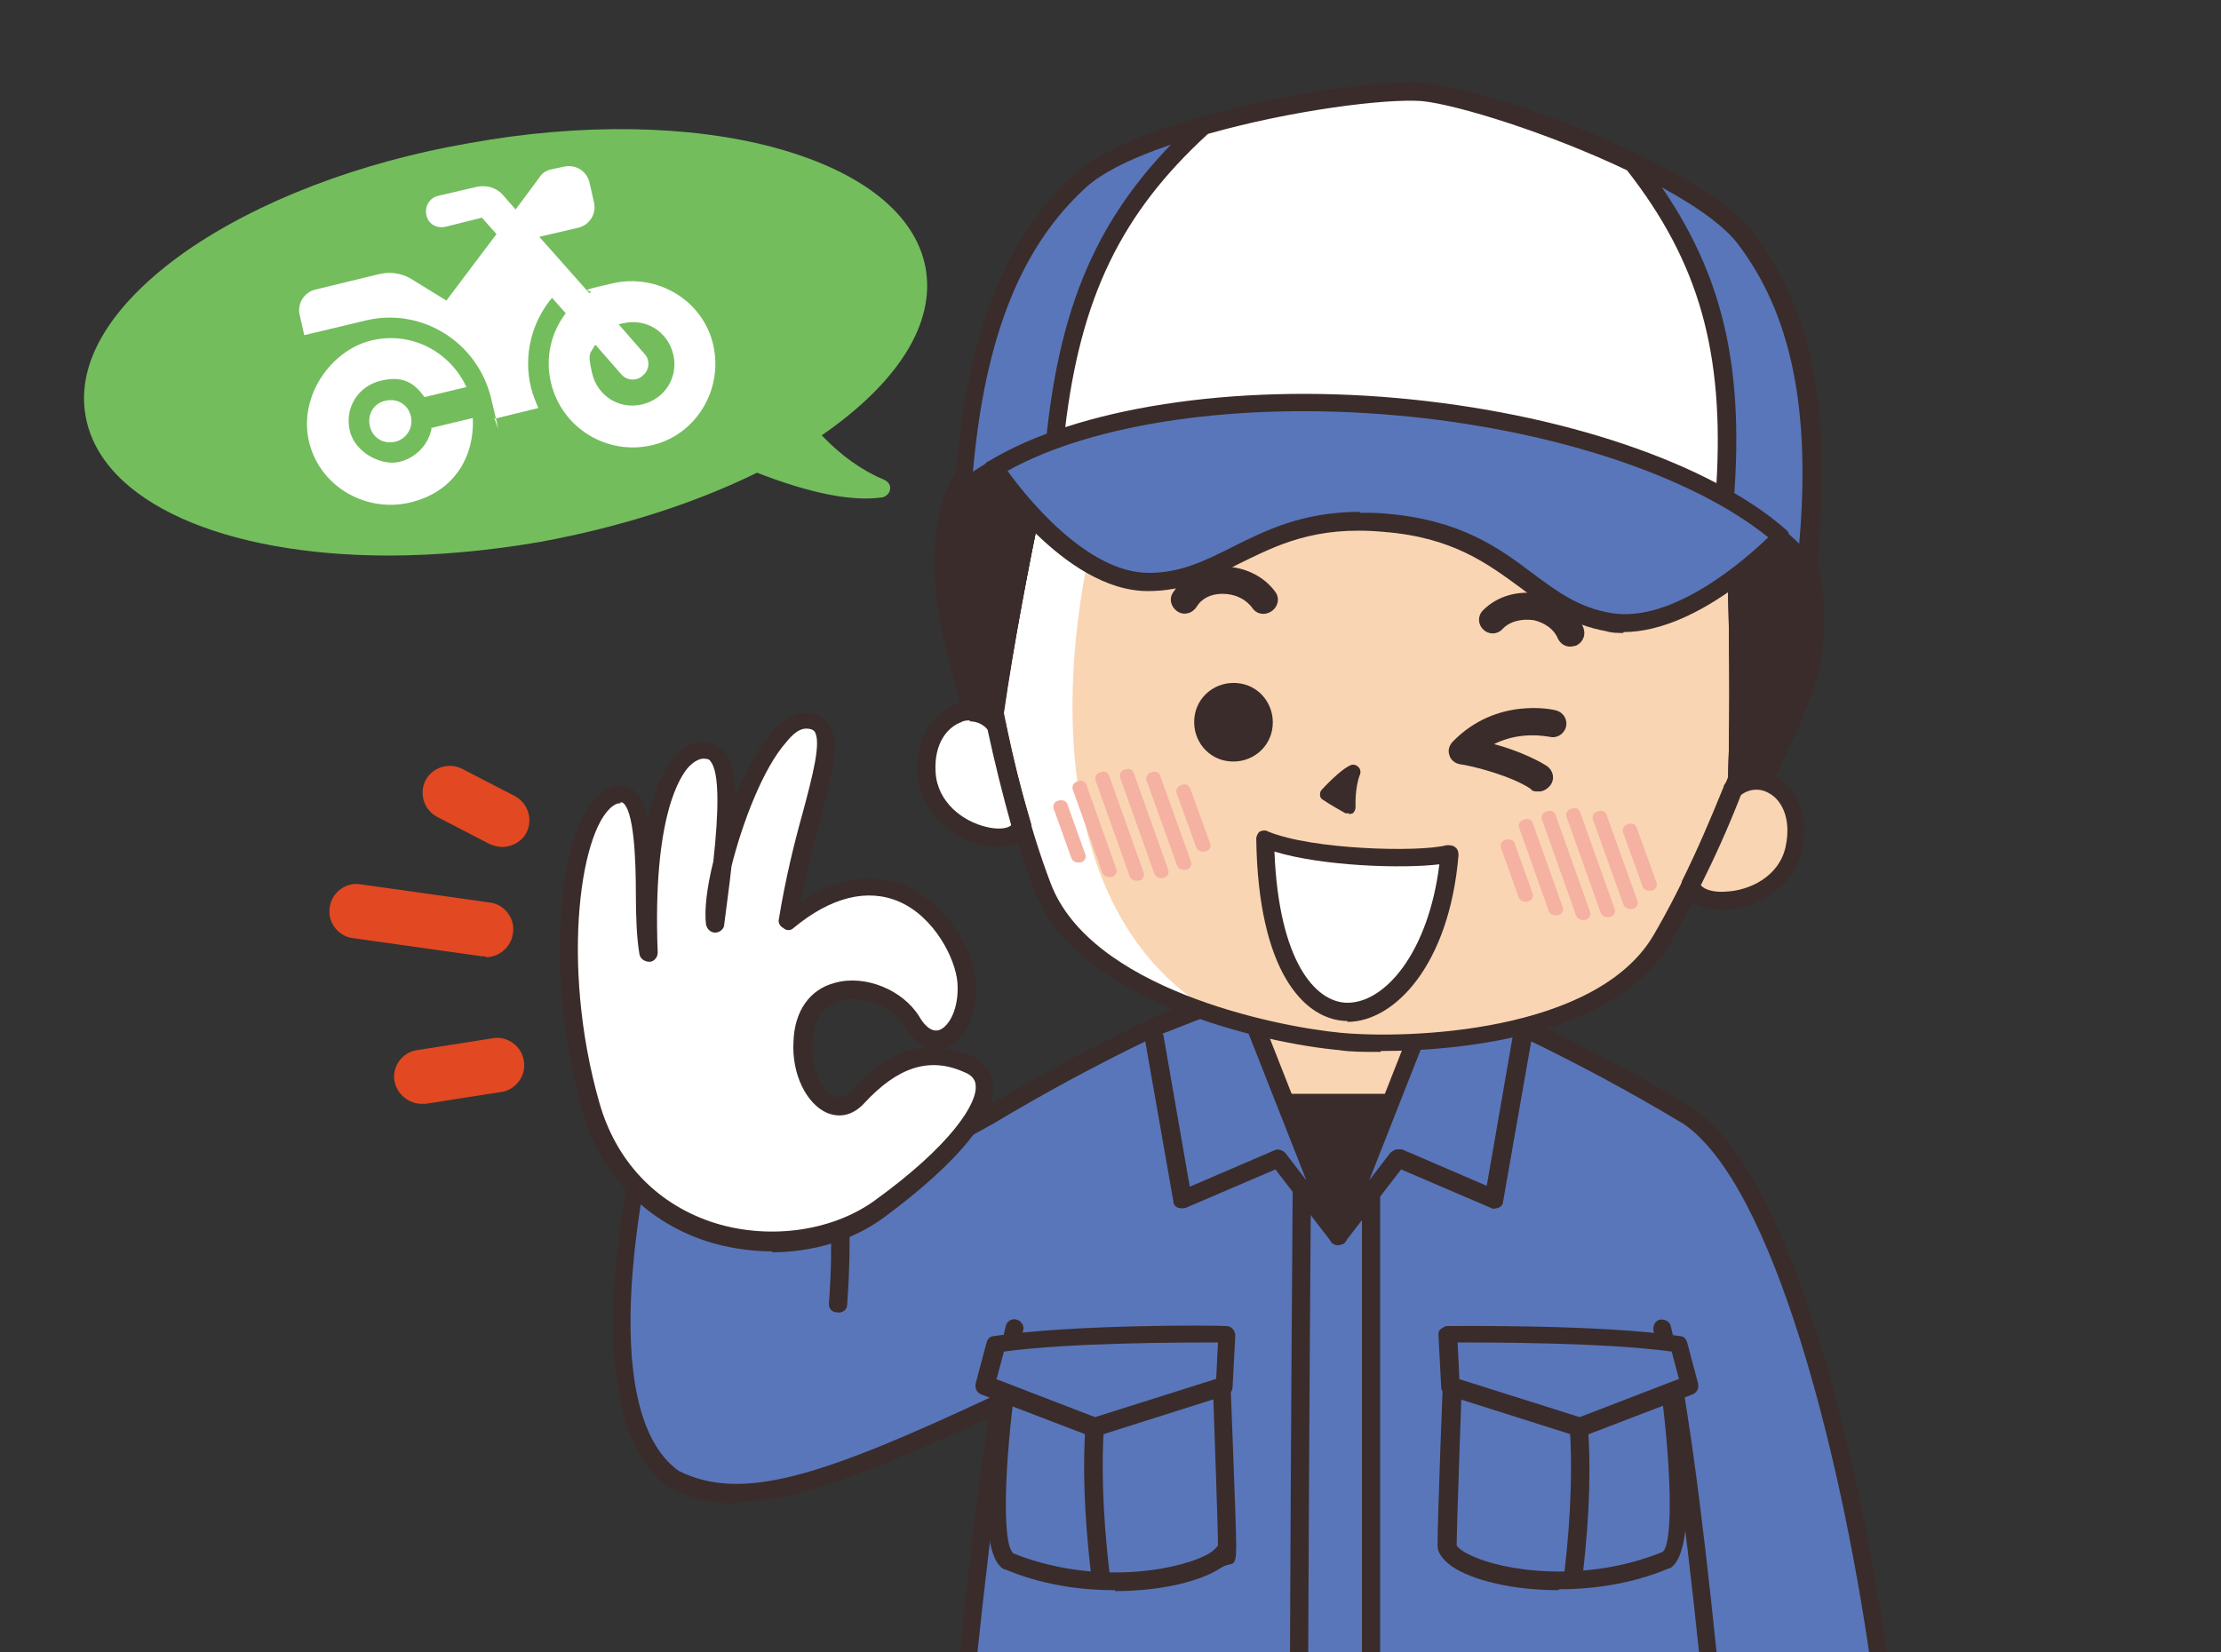 <?xml version="1.0" encoding="UTF-8"?>
<svg id="_レイヤー_1" data-name="レイヤー_1" xmlns="http://www.w3.org/2000/svg" version="1.1" viewBox="0 0 243.8 181.4">
  <rect x="0" y="0" width="243.8" height="181.4" fill="#333333" stroke="none"/>
  <!-- Generator: Adobe Illustrator 29.1.0, SVG Export Plug-In . SVG Version: 2.1.0 Build 142)  -->
  <defs>
    <style>
      .st0 {
        fill: #fff;
      }

      .st1 {
        fill: #73bd5d;
      }

      .st2 {
        fill: #f5b1a2;
      }

      .st3 {
        fill: #3a2c2a;
      }

      .st4 {
        fill: #fad5b3;
      }

      .st5 {
        fill: #e24822;
      }

      .st6 {
        fill: #5976ba;
      }
    </style>
  </defs>
  <g>
    <g>
      <path class="st6" d="M182.5,182.2h23.7c-3.6-24.8-11-52.8-20.9-59.6-7.4,2-8.2,22.3-2.8,59.6Z"/>
      <path class="st3" d="M206.3,183.2c-.5,0-.9-.4-1-.9-3.3-23-10.7-52.2-20.5-58.9-.5-.3-.6-.9-.3-1.4.3-.5.9-.6,1.4-.3,10.3,7.1,17.8,35.8,21.3,60.3,0,.5-.3,1.1-.8,1.1,0,0,0,0-.1,0Z"/>
      <path class="st6" d="M182.5,145.9s-2.8-14,2.8-23.3c-12.9-7.8-23.4-12.1-23.4-12.1h-30s-10.5,4.3-23.4,12.1c5.6,9.3,2.8,23.3,2.8,23.3-1.9,7.9-3.7,23.1-5.1,36.3h81.4c-1.4-13.3-3.2-28.4-5.1-36.3Z"/>
      <path class="st6" d="M84.8,135.4c10.5-5.5,23.7-12.9,23.7-12.9,0,0,11.4,12.8,1.2,31.6,0,0-17.2,9.3-28.9,9.8l4-28.6Z"/>
      <path class="st3" d="M92.5,132.3c-.4,0-.7-.2-.9-.5-.3-.5,0-1.1.4-1.4l16-8.7c12.8-7.7,23.4-12.1,23.5-12.2.1,0,.2,0,.4,0h30c.1,0,.3,0,.4,0,.1,0,10.8,4.5,23.6,12.2.5.3.6.9.3,1.4-.3.5-.9.6-1.4.3-11.8-7.1-21.7-11.4-23.1-12h-29.6c-1.4.6-11.3,4.9-23.1,12l-16,8.8c-.2,0-.3.1-.5.1Z"/>
      <g>
        <path class="st3" d="M187.6,183.2c-.5,0-.9-.4-1-.9-1.8-17.2-3.5-29.7-5.1-36.2-.1-.5.2-1.1.7-1.2.5-.1,1.1.2,1.2.7,1.6,6.6,3.3,18.9,5.1,36.5,0,.5-.3,1-.9,1.1,0,0,0,0-.1,0Z"/>
        <path class="st3" d="M106.3,183.2s0,0-.1,0c-.5,0-.9-.5-.9-1.1,1.8-17.5,3.5-29.8,5.1-36.5.1-.5.7-.9,1.2-.7.5.1.9.7.7,1.2-1.5,6.5-3.3,19-5.1,36.2,0,.5-.5.9-1,.9Z"/>
      </g>
    </g>
    <g>
      <path class="st3" d="M150.5,183.1c-.6,0-1-.4-1-1v-51c0-.6.4-1,1-1s1,.4,1,1v51c0,.6-.4,1-1,1Z"/>
      <path class="st3" d="M142.6,183.2h0c-.6,0-1-.5-1-1,.1-25.7.3-51.7.3-51.7,0-.5.5-1,1-1h0c.6,0,1,.5,1,1,0,0-.2,26-.3,51.7,0,.6-.5,1-1,1Z"/>
      <g>
        <g>
          <path class="st6" d="M159.5,149.7s-.7,17.3-.7,20,12.7,6.3,24,1.7c3-1.7,0-21.3,0-21.3l-23.3-.3Z"/>
          <path class="st3" d="M171.1,174.6c-5.1,0-9.5-1.1-11.7-2.6-1-.7-1.6-1.5-1.6-2.3,0-2.7.6-19.3.7-20,0-.5.5-1,1-1l23.3.3c.5,0,.9.4,1,.8.9,6.1,2.8,20.5-.5,22.4,0,0,0,0-.1,0-4,1.7-8.3,2.3-12.1,2.3ZM160.5,150.7c-.1,3.7-.6,16.7-.6,19,0,0,.3.5,1.4,1,3.8,1.9,12.9,3.1,21.2-.3,1.2-.9,1-9.7-.4-19.5l-21.5-.3Z"/>
        </g>
        <g>
          <path class="st3" d="M172.7,174s0,0-.1,0c-.5,0-.9-.6-.9-1.1,1.7-14.4,0-20.8,0-20.9-.1-.5.2-1.1.7-1.2.5-.2,1.1.2,1.2.7,0,.3,1.9,6.8.1,21.7,0,.5-.5.9-1,.9Z"/>
          <g>
            <path class="st6" d="M184.2,147.5c-8.6-1.3-25.3-1.1-25.3-1.1l.3,5.7,14.2,4.5,12-4.6-1.2-4.5Z"/>
            <path class="st3" d="M173.4,157.7c-.1,0-.2,0-.3,0l-14.2-4.5c-.4-.1-.7-.5-.7-.9l-.3-5.7c0-.3,0-.5.3-.7s.4-.3.7-.3c.7,0,16.9-.2,25.5,1.1.4,0,.7.3.8.7l1.2,4.5c.1.5-.1,1-.6,1.2l-12,4.6c-.1,0-.2,0-.4,0ZM160.1,151.4l13.3,4.2,10.9-4.2-.8-3c-7.3-1-19.8-1-23.5-1l.2,4Z"/>
          </g>
        </g>
      </g>
      <g>
        <g>
          <path class="st6" d="M134,149.7s.7,17.3.7,20-12.7,6.3-24,1.7c-3-1.7,0-21.3,0-21.3l23.3-.3Z"/>
          <path class="st3" d="M122.4,174.6c-3.9,0-8.1-.6-12.1-2.3,0,0,0,0-.1,0-3.3-1.8-1.4-16.2-.5-22.4,0-.5.5-.8,1-.8l23.3-.3c.6,0,1,.4,1,1,0,.7.7,17.4.7,20s-.5,1.6-1.6,2.3c-2.2,1.5-6.6,2.6-11.7,2.6ZM111.1,170.5c8.3,3.4,17.3,2.2,21.2.3,1-.5,1.3-1,1.4-1.1,0-2.2-.5-15.3-.6-19l-21.5.3c-1.4,9.8-1.6,18.5-.4,19.5Z"/>
        </g>
        <g>
          <path class="st3" d="M120.8,174c-.5,0-.9-.4-1-.9-1.8-14.9,0-21.4.1-21.7.2-.5.7-.8,1.2-.7.5.2.8.7.7,1.2h0c0,0-1.7,6.5,0,20.9,0,.5-.3,1-.9,1.1,0,0,0,0-.1,0Z"/>
          <g>
            <path class="st6" d="M109.3,147.5c8.6-1.3,25.3-1.1,25.3-1.1l-.3,5.7-14.2,4.5-12-4.6,1.2-4.5Z"/>
            <path class="st3" d="M120.1,157.7c-.1,0-.2,0-.4,0l-12-4.6c-.5-.2-.7-.7-.6-1.2l1.2-4.5c.1-.4.4-.7.8-.7,8.6-1.3,24.8-1.2,25.5-1.1.3,0,.5.1.7.3s.3.5.3.7l-.3,5.7c0,.4-.3.8-.7.9l-14.2,4.5c0,0-.2,0-.3,0ZM109.3,151.4l10.9,4.2,13.3-4.2.2-4c-3.7,0-16.2,0-23.5,1l-.8,3Z"/>
          </g>
        </g>
      </g>
      <g>
        <polygon class="st4" points="135.3 104.5 146.9 133.8 158.6 104.5 135.3 104.5"/>
        <g>
          <path class="st3" d="M139.9,121.2l7.1,14.5,7.1-14.5c-1.6,0-5.3,0-7.1,0s-5.4,0-7.1,0Z"/>
          <path class="st3" d="M146.9,136.7c-.4,0-.7-.2-.9-.6l-7.1-14.5c-.2-.3-.1-.7,0-1,.2-.3.5-.5.9-.5,1.7,0,5.4,0,7,0s5.3,0,7,0c.4,0,.7.2.9.5.2.3.2.7,0,1l-7.1,14.5c-.2.3-.5.6-.9.6ZM141.5,122.2l5.5,11.2,5.5-11.2c-1.9,0-4.2,0-5.5,0s-3.6,0-5.5,0Z"/>
        </g>
        <g>
          <polygon class="st6" points="140.3 127.2 146.9 135.7 136.5 109 126.6 112.9 129.8 131.7 140.3 127.2"/>
          <path class="st3" d="M146.9,136.7c-.3,0-.6-.1-.8-.4l-6.1-7.9-9.8,4.2c-.3.1-.6.1-.9,0-.3-.1-.5-.4-.5-.7l-3.3-18.8c0-.5.2-.9.6-1.1l9.9-3.9c.2,0,.5,0,.8,0,.2.1.4.3.5.6l10.5,26.7c.2.5,0,1-.4,1.2-.2,0-.3.1-.5.1ZM127.7,113.6l2.9,16.7,9.3-4c.4-.2.9,0,1.2.3l2.3,3-7.6-19.3-8.2,3.2Z"/>
        </g>
        <g>
          <polygon class="st6" points="153.5 127.2 146.9 135.7 157.4 109 167.3 112.9 164 131.7 153.5 127.2"/>
          <path class="st3" d="M146.9,136.7c-.2,0-.3,0-.5-.1-.4-.2-.6-.8-.4-1.2l10.5-26.7c0-.2.3-.4.5-.6.2-.1.5-.1.8,0l9.9,3.9c.4.2.7.6.6,1.1l-3.3,18.8c0,.3-.2.6-.5.7-.3.1-.6.2-.9,0l-9.8-4.2-6.1,7.9c-.2.3-.5.4-.8.4ZM153.5,126.2c.1,0,.3,0,.4,0l9.3,4,2.9-16.7-8.2-3.2-7.6,19.3,2.3-3c.2-.2.5-.4.8-.4Z"/>
        </g>
      </g>
    </g>
    <g>
      <g>
        <path class="st3" d="M197,59.1l-45,1-45.1-8.9c-4.3,3.7-3.4,13-3.2,14.5,1,8.1,6.3,23.3,7.6,24.3.6.5,18.5,1.5,37.9,2.5,19.2,2.4,37,4.5,37.7,4.1,1.5-.7,9.3-14.8,11.7-22.6.5-1.5,2-10.6-1.6-15Z"/>
        <path class="st3" d="M186.5,97.7c-2,0-9-.7-37.4-4.2-37.3-2-37.8-2.3-38.3-2.7-1.9-1.4-7.1-17.7-8-25-.3-2.6-1-11.6,3.5-15.4.2-.2.5-.3.8-.2l45,8.8,44.8-1c.3,0,.6.1.8.4,3.9,4.8,2.3,14.3,1.8,15.9-2.1,7-10.1,22.2-12.2,23.2-.1,0-.3.1-.9.1ZM111.9,89.2c2.7.6,27.8,1.9,37.4,2.4,9.6,1.2,34.6,4.2,37.3,4.2,1.5-1.3,8.7-14.2,11.1-21.9.6-1.8,1.6-9.7-1.1-13.7l-44.4,1c0,0-.1,0-.2,0l-44.6-8.8c-3.5,3.5-2.7,11.7-2.5,13.3,1,8,5.8,21.8,7.1,23.5ZM186.7,95.7h0Z"/>
      </g>
      <g>
        <g>
          <path class="st4" d="M153.8,37.9s-23-2-37.2,2.7c0,0-4.8,19.8-7.4,37.7,1.1,5.5,2.8,12.6,5.2,18.9,4.6,12.2,25.5,16.5,32.8,17.1,7.3.6,28.7,0,35.3-11.2,3.4-5.8,6.3-12.5,8.4-17.7.5-18-.7-38.4-.7-38.4-13.2-7.2-36.2-9.2-36.2-9.2Z"/>
          <path class="st0" d="M126.8,38.4c-3.6.5-7.1,1.2-10.3,2.2,0,0-4.8,19.8-7.4,37.7,1.1,5.5,2.8,12.6,5.2,18.9,2.8,7.4,11.6,11.9,19.7,14.4-20.3-10.9-20.3-43.7-7.2-73.2Z"/>
          <g>
            <g>
              <path class="st2" d="M118.3,94.7c-.3,0-.6-.2-.7-.5l-1.9-5.3c-.2-.4,0-.9.5-1,.4-.1.9,0,1,.5l1.9,5.3c.2.4,0,.9-.5,1-.1,0-.2,0-.3,0Z"/>
              <path class="st2" d="M121.7,96.3c-.3,0-.6-.2-.7-.5l-3.2-9c-.2-.4,0-.9.5-1,.4-.2.9,0,1,.5l3.2,9c.2.4,0,.9-.5,1-.1,0-.2,0-.3,0Z"/>
              <path class="st2" d="M124.7,96.7c-.3,0-.6-.2-.7-.5l-3.7-10.4c-.2-.4,0-.9.5-1,.4-.2.9,0,1,.5l3.7,10.4c.2.4,0,.9-.5,1-.1,0-.2,0-.3,0Z"/>
              <path class="st2" d="M127.4,96.4c-.3,0-.6-.2-.7-.5l-3.7-10.4c-.2-.4,0-.9.5-1,.4-.2.9,0,1,.5l3.7,10.4c.2.4,0,.9-.5,1-.1,0-.2,0-.3,0Z"/>
              <path class="st2" d="M129.9,95.5c-.3,0-.6-.2-.7-.5l-3.3-9.2c-.2-.4,0-.9.5-1,.4-.2.9,0,1,.5l3.3,9.2c.2.4,0,.9-.5,1-.1,0-.2,0-.3,0Z"/>
              <path class="st2" d="M132,93.5c-.3,0-.6-.2-.7-.5l-2.1-5.8c-.2-.4,0-.9.5-1,.4-.2.9,0,1,.5l2.1,5.8c.2.4,0,.9-.5,1-.1,0-.2,0-.3,0Z"/>
            </g>
            <g>
              <path class="st2" d="M167.4,99c-.3,0-.6-.2-.7-.5l-1.9-5.3c-.2-.4,0-.9.5-1,.4-.1.9,0,1,.5l1.9,5.3c.2.4,0,.9-.5,1-.1,0-.2,0-.3,0Z"/>
              <path class="st2" d="M170.7,100.5c-.3,0-.6-.2-.7-.5l-3.2-9c-.2-.4,0-.9.5-1,.4-.2.9,0,1,.5l3.2,9c.2.4,0,.9-.5,1-.1,0-.2,0-.3,0Z"/>
              <path class="st2" d="M173.7,101c-.3,0-.6-.2-.7-.5l-3.7-10.4c-.2-.4,0-.9.5-1,.4-.2.9,0,1,.5l3.7,10.4c.2.4,0,.9-.5,1-.1,0-.2,0-.3,0Z"/>
              <path class="st2" d="M176.4,100.7c-.3,0-.6-.2-.7-.5l-3.7-10.4c-.2-.4,0-.9.5-1,.4-.2.9,0,1,.5l3.7,10.4c.2.4,0,.9-.5,1-.1,0-.2,0-.3,0Z"/>
              <path class="st2" d="M178.9,99.8c-.3,0-.6-.2-.7-.5l-3.3-9.2c-.2-.4,0-.9.5-1,.4-.2.9,0,1,.5l3.3,9.2c.2.4,0,.9-.5,1-.1,0-.2,0-.3,0Z"/>
              <path class="st2" d="M181,97.8c-.3,0-.6-.2-.7-.5l-2.1-5.8c-.2-.4,0-.9.5-1,.4-.2.9,0,1,.5l2.1,5.8c.2.4,0,.9-.5,1-.1,0-.2,0-.3,0Z"/>
            </g>
          </g>
          <path class="st3" d="M151.5,115.5c-1.8,0-3.3,0-4.5-.2-7.8-.7-29-5.2-33.6-17.8-2.4-6.5-4.2-13.9-5.2-19.1,0-.1,0-.2,0-.3,2.6-17.7,7.4-37.6,7.4-37.8,0-.3.3-.6.7-.7,14.3-4.8,36.7-2.9,37.6-2.8h0c.9,0,23.3,2.1,36.6,9.3.3.2.5.5.5.8,0,.2,1.3,20.6.7,38.5,0,.1,0,.2,0,.3-1.9,4.8-4.9,11.9-8.4,17.9-5.7,9.8-22,11.8-31.7,11.8ZM110.2,78.3c1,5,2.7,12.3,5.1,18.6,4.3,11.6,24.5,15.8,31.9,16.5,7.4.7,28,0,34.3-10.7,3.4-5.8,6.3-12.6,8.2-17.4.5-16.1-.5-34.2-.7-37.6-13-6.8-35.1-8.8-35.3-8.8h0c-.2,0-22.4-1.9-36.3,2.5-.8,3.3-4.9,21-7.2,36.9Z"/>
          <g>
            <path class="st3" d="M197.6,57.9c2.3-20-15.9-42.4-41.6-44.7-25.7-2.2-47.6,16.6-48.7,36.8-.5,8.6-.2,14.5.4,19.4,0,0,.5,3.7,1.6,8.9,2.6-17.8,7.4-37.7,7.4-37.7,14.3-4.7,37.2-2.7,37.2-2.7,0,0,23,2,36.2,9.2,0,0,1.3,20.4.7,38.4,1.9-4.9,3.1-8.5,3.1-8.5,1.5-4.7,2.8-10.5,3.8-19.1Z"/>
            <path class="st3" d="M190.7,86.5c0,0-.1,0-.2,0-.5,0-.8-.5-.8-1,.5-16.1-.5-34.3-.7-37.7-13-6.8-35.1-8.8-35.3-8.8-.2,0-22.4-1.9-36.3,2.5-.8,3.3-4.9,21.1-7.3,37,0,.5-.5.8-1,.9-.5,0-.9-.3-1-.8-1-5.2-1.6-8.9-1.6-8.9-.7-5.7-.9-11.9-.4-19.6.6-9.5,5.6-19,13.9-26.2,9.8-8.5,22.9-12.7,35.9-11.5,13,1.1,25.1,7.6,33.3,17.6,6.9,8.5,10.3,18.8,9.2,28.2h0c-.9,7.7-2.1,13.8-3.8,19.2,0,0-1.2,3.6-3.1,8.5-.2.4-.5.6-.9.6ZM142.3,36.5c6.4,0,11.2.4,11.6.4.9,0,23.3,2.1,36.6,9.3.3.2.5.5.5.8,0,.2,1,16.5.9,32.6.6-1.8,1-2.9,1-2.9,1.7-5.3,2.8-11.3,3.7-18.9h0c1-8.9-2.2-18.6-8.8-26.7-7.9-9.6-19.5-15.8-32-16.9-12.5-1.1-25,2.9-34.4,11.1-7.9,6.8-12.7,15.8-13.3,24.8-.4,7.6-.3,13.7.4,19.2,0,0,.2,1.2.5,3.1,2.7-16,6.5-31.8,6.5-32,0-.3.3-.6.7-.7,7.9-2.6,18.2-3.2,26.1-3.2ZM197.6,57.9h0,0Z"/>
          </g>
          <path class="st3" d="M190.7,86.5s0,0,0,0c-.6,0-1-.5-1-1,.5-16.1-.5-34.3-.7-37.7-13-6.8-35.1-8.8-35.3-8.8-.2,0-22.4-1.9-36.3,2.5-.8,3.3-4.9,21.1-7.3,37,0,.5-.6.9-1.1.8-.5,0-.9-.6-.8-1.1,2.6-17.7,7.4-37.6,7.4-37.8,0-.3.3-.6.7-.7,14.3-4.8,36.7-2.9,37.6-2.8.9,0,23.3,2.1,36.6,9.3.3.2.5.5.5.8,0,.2,1.3,20.6.7,38.5,0,.5-.5,1-1,1Z"/>
        </g>
        <g>
          <g>
            <path class="st0" d="M101.7,84.9c.3,6.4,9,8.7,10.5,5.9-1.1-3.9-2.1-7.8-2.8-11.2-2.4-3.2-8-1.2-7.7,5.2Z"/>
            <path class="st3" d="M109.6,93c-.5,0-1.1,0-1.7-.2-3.3-.7-7-3.5-7.2-7.9-.2-4.4,2.1-6.8,4.1-7.5,2-.7,4.1,0,5.4,1.6,0,.1.1.2.2.4.8,4,1.8,7.7,2.8,11.1,0,.2,0,.5,0,.7-.6,1.1-1.8,1.7-3.5,1.7ZM106.5,79.1c-.3,0-.7,0-1,.2-1.4.5-3,2.2-2.8,5.5h0c.2,3.3,3,5.4,5.6,6,1.2.3,2.3.2,2.7-.2-.9-3.2-1.8-6.8-2.6-10.5-.5-.6-1.2-.9-2-.9Z"/>
          </g>
          <g>
            <path class="st4" d="M190.2,86.7c-1.3,3.2-2.9,6.9-4.7,10.5,1,3,9.9,2.2,11.4-4,1.4-6.3-3.8-9.2-6.7-6.5Z"/>
            <path class="st3" d="M189,99.9c-2.3,0-4-.9-4.4-2.4,0-.2,0-.5,0-.7,1.6-3.2,3.1-6.7,4.6-10.4,0-.1.1-.3.2-.4,1.5-1.5,3.7-1.7,5.6-.7,1.9,1.1,3.7,3.8,2.8,8.1-1,4.3-5.1,6.3-8.5,6.5-.1,0-.3,0-.4,0ZM186.7,97.2c.4.5,1.5.8,2.7.7,2.7-.1,5.9-1.7,6.6-4.9.7-3.2-.5-5.2-1.8-5.9-1-.6-2.2-.5-3.1.2-1.4,3.6-2.9,6.9-4.4,9.9Z"/>
          </g>
        </g>
      </g>
      <g>
        <g>
          <path class="st6" d="M191.5,26.1c-5.6-7.1-28.4-15.4-35.3-16s-30.8,3.6-37.5,9.6c-6.7,6-11.7,15.6-13,34.2,8-6.8,26.4-10.4,47.4-8.6,21,1.8,38.5,8.6,45.2,16.7,2-18.5-1.3-28.8-6.8-35.9Z"/>
          <path class="st3" d="M198.3,63c-.3,0-.6-.1-.8-.4-6.6-8-24.5-14.6-44.5-16.3-20-1.7-38.7,1.6-46.6,8.4-.3.3-.7.3-1.1.1-.4-.2-.6-.6-.5-1,1.1-16.6,5.3-27.6,13.3-34.8,7-6.3,31.3-10.5,38.3-9.9,7,.6,30.2,8.9,36,16.4h0c6.6,8.5,8.8,20.1,7,36.6,0,.4-.3.7-.7.8,0,0-.2,0-.3,0ZM142.4,43.8c3.5,0,7.1.2,10.8.5,19.4,1.7,36.4,7.6,44.3,15.4,1.3-14.8-.9-25.3-6.8-33h0c-5.4-6.9-28-15-34.6-15.6-6.6-.6-30.2,3.5-36.8,9.4-7.2,6.5-11.2,16.5-12.5,31.3,7.4-5.1,20.5-7.9,35.5-7.9Z"/>
        </g>
        <g>
          <path class="st0" d="M179.3,17.9c-8.6-4.1-18.9-7.4-23.1-7.8-4.2-.4-14.9,1.1-24.1,3.7-10.7,9.6-14.8,19.7-16.3,34.8,9.5-3.2,22.8-4.6,37.3-3.3s27.4,4.9,36.2,9.8c1.2-15.2-1.2-25.8-10-37.1Z"/>
          <path class="st3" d="M189.3,56.1c-.2,0-.3,0-.5-.1-8.9-4.9-22-8.4-35.8-9.6-13.8-1.2-27.3,0-36.9,3.3-.3.1-.7,0-.9-.2-.3-.2-.4-.5-.4-.9,1.6-16.2,6.3-26.1,16.6-35.5.1-.1.3-.2.4-.2,9.5-2.7,20.3-4.1,24.5-3.7,4.2.4,14.6,3.6,23.4,7.9.1,0,.3.2.4.3,8.6,11,11.5,21.6,10.2,37.8,0,.3-.2.6-.5.8-.1,0-.3.1-.5.1ZM142.6,43.8c3.5,0,7.1.2,10.6.5,13.4,1.2,26.1,4.5,35.2,9.1.9-14.7-1.9-24.6-9.8-34.7-8.6-4.1-18.6-7.2-22.5-7.6-4-.3-14.3,1-23.5,3.6-9.5,8.7-14,17.9-15.7,32.5,7.2-2.2,16.1-3.4,25.6-3.4Z"/>
        </g>
        <g>
          <path class="st6" d="M153.2,44.7c-18.5-1.6-35,1.2-44.1,6.7,0,0,8.2,12.5,17,12.5,8.8,0,12.3-7.7,26-6.5,13.7,1.2,15.8,9.4,24.5,10.9,8.7,1.5,18.9-9.3,18.9-9.3-8-7-23.8-12.7-42.3-14.3Z"/>
          <path class="st3" d="M178.2,69.5c-.6,0-1.3,0-1.9-.2-3.9-.7-6.6-2.6-9.3-4.7-3.7-2.7-7.5-5.6-15.1-6.2-7.6-.7-11.8,1.5-15.9,3.5-3.1,1.6-6,3-10,3h0c-9.2,0-17.5-12.4-17.8-12.9-.1-.2-.2-.5-.1-.8,0-.3.2-.5.5-.6,9.6-5.8,26.7-8.5,44.7-6.9,18,1.6,34.4,7.1,42.8,14.5.2.2.3.4.3.7,0,.3,0,.5-.3.7-.4.4-9.3,9.8-17.9,9.8ZM149.3,56.3c.9,0,1.9,0,2.9.1,8.2.7,12.4,3.8,16.1,6.6,2.7,2,5,3.7,8.5,4.3,6.8,1.2,14.8-5.9,17.3-8.3-8.4-6.8-23.9-11.9-40.9-13.4-17-1.5-33.1.8-42.6,6.1,2,2.8,8.7,11.2,15.5,11.2h0c3.5,0,6.1-1.3,9.1-2.8,3.6-1.8,7.7-3.9,14.1-3.9Z"/>
        </g>
      </g>
    </g>
    <g>
      <path class="st3" d="M139.7,79.7c-.2,2.4-2.3,4.1-4.7,3.9-2.4-.2-4.1-2.3-3.9-4.7.2-2.4,2.3-4.1,4.7-3.9,2.4.2,4.1,2.3,3.9,4.7Z"/>
      <path class="st3" d="M138.7,67.4c-.5,0-.9-.2-1.2-.6-.7-1-1.9-1.6-3.3-1.6-1.3,0-2.3.5-2.9,1.5-.5.7-1.4.9-2.1.4-.7-.5-.9-1.4-.4-2.1,1.1-1.7,3.2-2.8,5.4-2.8,2.3,0,4.5,1,5.8,2.8.5.7.3,1.6-.4,2.1-.3.2-.6.3-.9.3Z"/>
      <g>
        <path class="st3" d="M148.7,84.6c-.7,1.7-.5,4-.5,4,0,0-1.8-1-2.4-1.4,0,0,1.9-2.1,2.9-2.6Z"/>
        <path class="st3" d="M148.1,89.3c-.1,0-.3,0-.4,0,0,0-1.8-1-2.5-1.5-.2-.1-.3-.3-.3-.5,0-.2,0-.4.2-.6.2-.2,2-2.2,3.2-2.7.3-.1.6,0,.8.2.2.2.3.5.2.8-.6,1.5-.5,3.6-.5,3.6,0,.3-.1.5-.3.7-.1,0-.3.1-.4.1ZM146.9,87c.2,0,.3.2.5.3,0-.3,0-.5,0-.8-.2.2-.4.4-.5.5Z"/>
      </g>
      <g>
        <path class="st0" d="M138.9,92.1c5.1,2.1,17.1,2.4,20.2,1.6-1.8,20.8-19.8,26.1-20.2-1.6Z"/>
        <path class="st3" d="M147.9,112.1c0,0-.1,0-.2,0-4.6-.2-9.6-5.5-9.8-20,0-.3.2-.7.4-.8s.6-.2.9,0c4.8,2,16.6,2.3,19.6,1.5.3,0,.7,0,.9.2.3.2.4.5.4.9-1,12-7,18.3-12.2,18.3ZM139.9,93.6c.5,12,4.5,16.4,7.9,16.5,4.2.1,9-5.5,10.2-15.2-4.1.5-12.9.2-18.1-1.4Z"/>
      </g>
      <path class="st3" d="M172.4,71c-.6,0-1.1-.3-1.4-.9-.4-1-1.4-1.7-2.6-2-1.3-.2-2.7.1-3.5,1-.6.6-1.5.6-2.1,0-.6-.6-.6-1.5,0-2.1,1.6-1.6,3.9-2.2,6.2-1.8,2.2.4,4,1.8,4.8,3.7.3.8,0,1.6-.8,2-.2,0-.4.1-.6.1Z"/>
      <path class="st3" d="M168.8,86.9c-.3,0-.6,0-.8-.3-2.1-1.4-6.3-2.5-7.8-2.7-.5-.1-1-.5-1.1-1-.2-.5,0-1.1.4-1.5,4.8-4.9,11-3.5,11.3-3.4.8.2,1.3,1,1.1,1.8-.2.8-1,1.3-1.8,1.1-.2,0-3.1-.7-6.1.8,1.9.5,4.2,1.4,5.8,2.4.7.5.9,1.4.4,2.1-.3.4-.8.7-1.2.7Z"/>
    </g>
    <g>
      <path class="st6" d="M73.3,115.3c-4.7,15.4-10.4,48.4,6,48.9,8.9.3,11.9-9.8,12.7-21.1.6-8.7,0-12.8-.5-19,0,0-5.6-13.3-18.2-8.8Z"/>
      <path class="st3" d="M80.9,165.1c-2.7,0-5.1-.6-7.3-1.7,0,0,0,0-.1,0-10.3-7.2-5.6-33.8-1.1-48.3,0-.3.3-.5.6-.7,13.4-4.8,19.4,9.2,19.5,9.3,0,.1,0,.2,0,.3,0,1.3.2,2.4.3,3.6.4,4.4.7,8.6.2,15.6,0,.6-.5,1-1.1.9-.6,0-1-.5-.9-1.1.5-6.8.1-10.7-.2-15.3,0-1.1-.2-2.2-.3-3.5-.7-1.4-5.8-11.7-16.5-8.3-3.9,13.2-8.7,39,.5,45.6,7,3.5,15.9.5,34.5-8.2.5-.2,1.1,0,1.3.5s0,1.1-.5,1.3c-14.2,6.6-22.6,9.8-29,9.8Z"/>
    </g>
    <g>
      <g>
        <path class="st0" d="M88.2,114.5c.3-8,9.3-6.7,12-2.3s6.3,1,6-4.3c-.3-5.3-8-16.3-19.7-6.7,2-12.7,7-22,2-22s-10.7,17.3-10,22.3c2-15,1.7-19-1.3-19s-6.7,6-6,22.3c-1-5.3.7-19.7-4-17.3-4.7,2.3-6.7,18.7-2.3,34,4.3,15.3,22,18.3,31.7,11.3,9.7-7,14.6-13.8,9.7-16-5.3-2.3-9.3.7-12,3.7s-6.3-1-6-6Z"/>
        <path class="st3" d="M84.8,137.4c-2.5,0-5.1-.4-7.5-1.2-6.7-2.3-11.5-7.4-13.4-14.4-4.2-14.9-2.8-32.3,2.8-35.2,1.2-.6,2.1-.3,2.6,0,.9.5,1.5,1.7,1.8,3.3.9-4,2.2-6,3.1-7,1.1-1.2,2.2-1.4,2.9-1.4s1.8.3,2.4,1c.8.9,1.2,2.3,1.2,4.9,1.2-2.8,2.6-5.4,4-7,1.2-1.4,2.5-2.1,3.7-2.1s1.9.4,2.5,1.1c1.4,1.8.5,5.3-.9,10.7-.7,2.7-1.5,5.7-2.1,8.9,5-3.3,9-2.8,11.6-1.7,4.4,1.9,7.4,7,7.6,10.6.2,3.6-1.2,6.5-3.4,7.2,0,0-.1,0-.2,0,1,.1,2,.4,3,.8,1.9.8,2.4,2.2,2.5,3.2.5,4.9-8.2,11.8-12,14.6-3.4,2.5-7.8,3.8-12.3,3.8ZM68.1,88.2c-.1,0-.3,0-.5.1-3.8,1.9-6.2,17.4-1.8,32.8,1.8,6.3,6.1,10.9,12.1,13,6.1,2.1,13.2,1.2,18-2.2,8.6-6.2,11.4-10.8,11.2-12.7,0-.4-.2-1.1-1.3-1.5-3.8-1.7-7.3-.5-10.9,3.4-1.2,1.3-2.6,1.7-4.1,1.1-2.3-1-3.9-4.3-3.7-7.8.1-3.4,1.8-5.8,4.6-6.5,3.3-.9,7.4.8,9.2,3.7.4.7,1.2,1.8,2.2,1.5,1.1-.4,2.2-2.4,2-5.2-.2-2.6-2.5-7.2-6.4-8.9-3.5-1.5-7.5-.5-11.6,2.9-.3.3-.8.3-1.1,0-.4-.2-.6-.6-.5-1,.7-4.3,1.7-8.4,2.6-11.6,1.1-4.1,2.1-7.9,1.3-9,0,0-.2-.3-.9-.3s-1.4.5-2.2,1.5c-2.5,2.8-4.8,8.8-6,13.6-.2,1.9-.5,4-.8,6.4,0,.5-.5.9-1,.9h0c-.5,0-.9-.4-1-.9-.2-1.6.1-4.1.8-6.9.6-5.4.7-9.8-.3-11-.1-.2-.3-.3-.8-.3s-1.1.4-1.5.8c-1,1-4.1,5.5-3.5,20.5,0,.5-.4,1-.9,1-.5,0-1-.3-1.1-.8-.3-1.7-.4-4.1-.4-6.7,0-3.7-.2-9.3-1.5-10,0,0-.1,0-.2,0ZM93.6,109.7c-.4,0-.9,0-1.3.2-1.9.5-3,2.1-3.1,4.7,0,0,0,0,0,0-.2,2.9,1.1,5.3,2.4,5.8.2,0,.9.4,1.8-.6,2.7-3.1,5.6-4.7,8.5-4.8-.8-.3-1.8-.9-2.6-2.3-1.1-1.8-3.5-3-5.7-3ZM88.2,114.5h0,0Z"/>
      </g>
      <g>
        <path class="st5" d="M53.3,105c-.1,0-.3,0-.4,0l-14.2-2c-1.6-.2-2.8-1.8-2.5-3.4.2-1.6,1.8-2.8,3.4-2.5l14.2,2c1.6.2,2.8,1.8,2.5,3.4-.2,1.5-1.5,2.6-3,2.6Z"/>
        <path class="st5" d="M55.2,93c-.5,0-.9-.1-1.4-.3l-5.8-3c-1.5-.8-2-2.6-1.3-4,.8-1.5,2.6-2,4-1.3l5.8,3c1.5.8,2,2.6,1.3,4-.5,1-1.6,1.6-2.7,1.6Z"/>
        <path class="st5" d="M46.3,121.2c-1.4,0-2.7-1-3-2.5-.3-1.6.9-3.2,2.5-3.4l8.3-1.3c1.6-.3,3.2.9,3.4,2.5.3,1.6-.9,3.2-2.5,3.4l-8.3,1.3c-.2,0-.3,0-.5,0Z"/>
      </g>
    </g>
  </g>
  <g>
    <path class="st1" d="M100.7,29.6c-2-11.6-23.9-17.3-48.8-13-24.9,4.4-43.5,17.3-41.5,28.9,2,11.6,23.9,17.3,48.8,13,9-1.6,17.2-4.3,23.9-7.7,4.2,1.7,9.8,3.4,13.7,2.8-3.3-1.4-6.1-3.8-8.1-6,8.3-5.4,13-11.9,11.9-18Z"/>
    <path class="st1" d="M42.7,61c-18,0-31.6-5.8-33.3-15.3-1.1-6,2.9-12.4,11-18.1,7.9-5.5,19-9.8,31.2-11.9,12.2-2.2,24.1-2,33.4.5,9.6,2.6,15.5,7.3,16.6,13.2h0c1.1,6.1-3,12.6-11.4,18.4,2.2,2.3,4.5,3.9,6.9,4.9.4.2.7.6.6,1,0,.4-.4.8-.8.9-3.3.5-7.9-.4-13.8-2.7-6.9,3.4-15.1,6-23.8,7.6-5.8,1-11.5,1.5-16.7,1.5ZM68.2,16.2c-5.2,0-10.6.5-16.2,1.5-11.9,2.1-22.7,6.2-30.5,11.6-7.5,5.2-11.1,10.9-10.2,16.1,1.9,11,23.3,16.4,47.7,12.1,8.6-1.5,16.8-4.1,23.6-7.6.3-.1.6-.1.8,0,3.6,1.5,6.8,2.4,9.4,2.7-1.7-1.2-3.3-2.6-4.9-4.3-.2-.2-.3-.5-.2-.8s.2-.5.4-.7c8.3-5.4,12.5-11.6,11.5-17h0c-.9-5.2-6.3-9.3-15.1-11.7-4.9-1.3-10.5-1.9-16.4-1.9Z"/>
  </g>
  <path class="st0" d="M48.1,21.5c-.9.2-1.5,1.1-1.3,2.1s1.1,1.5,2.1,1.3l4-1,1.6,1.8-5.5,7.3-3.9-2.4c-1-.6-2.3-.8-3.5-.5l-7,1.7c-1.2.3-2,1.5-1.7,2.8l.5,2.2,6.7-1.6c6.1-1.5,12.3,2.3,13.8,8.5s.3,1.5.3,2.3l4.9-1.2c-.3-.7-.6-1.4-.8-2.2-.9-3.6.1-7.3,2.3-9.9l1.5,1.7c-1.6,2.1-2.3,4.9-1.6,7.7,1.2,4.9,6.1,7.9,11,6.8s7.9-6.1,6.8-11-6.1-7.9-11-6.8-1.8.6-2.6,1.1l-5.5-6.2,4.3-1c1.2-.3,2-1.5,1.7-2.8l-.5-2.2c-.3-1.2-1.5-2-2.8-1.7l-1.4.3c-.5.1-1,.4-1.3.9l-2.6,3.5-1.4-1.6c-.7-.8-1.8-1.1-2.8-.9l-4.3,1ZM65.4,37.9l2.8,3.2c.6.7,1.7.8,2.4.1.7-.6.8-1.7.1-2.4l-2.8-3.2c.2,0,.3-.1.5-.1,2.5-.6,4.9.9,5.5,3.4s-.9,4.9-3.4,5.5-4.9-.9-5.5-3.4-.1-2.2.3-3.1h0ZM47.4,46.9c-.3,1.8-1.6,3.3-3.5,3.8s-4.9-.9-5.5-3.4.9-4.9,3.4-5.5,3.7.3,4.8,1.8l4.6-1.1c-1.8-3.9-6.1-6.2-10.5-5.1s-7.9,6.1-6.8,11,6.1,7.9,11,6.8,7.2-5,7-9.3l-4.6,1.1h0ZM43.4,48.5c1.2-.3,2-1.5,1.7-2.8s-1.5-2-2.8-1.7-2,1.5-1.7,2.8,1.5,2,2.8,1.7Z"/>
</svg>